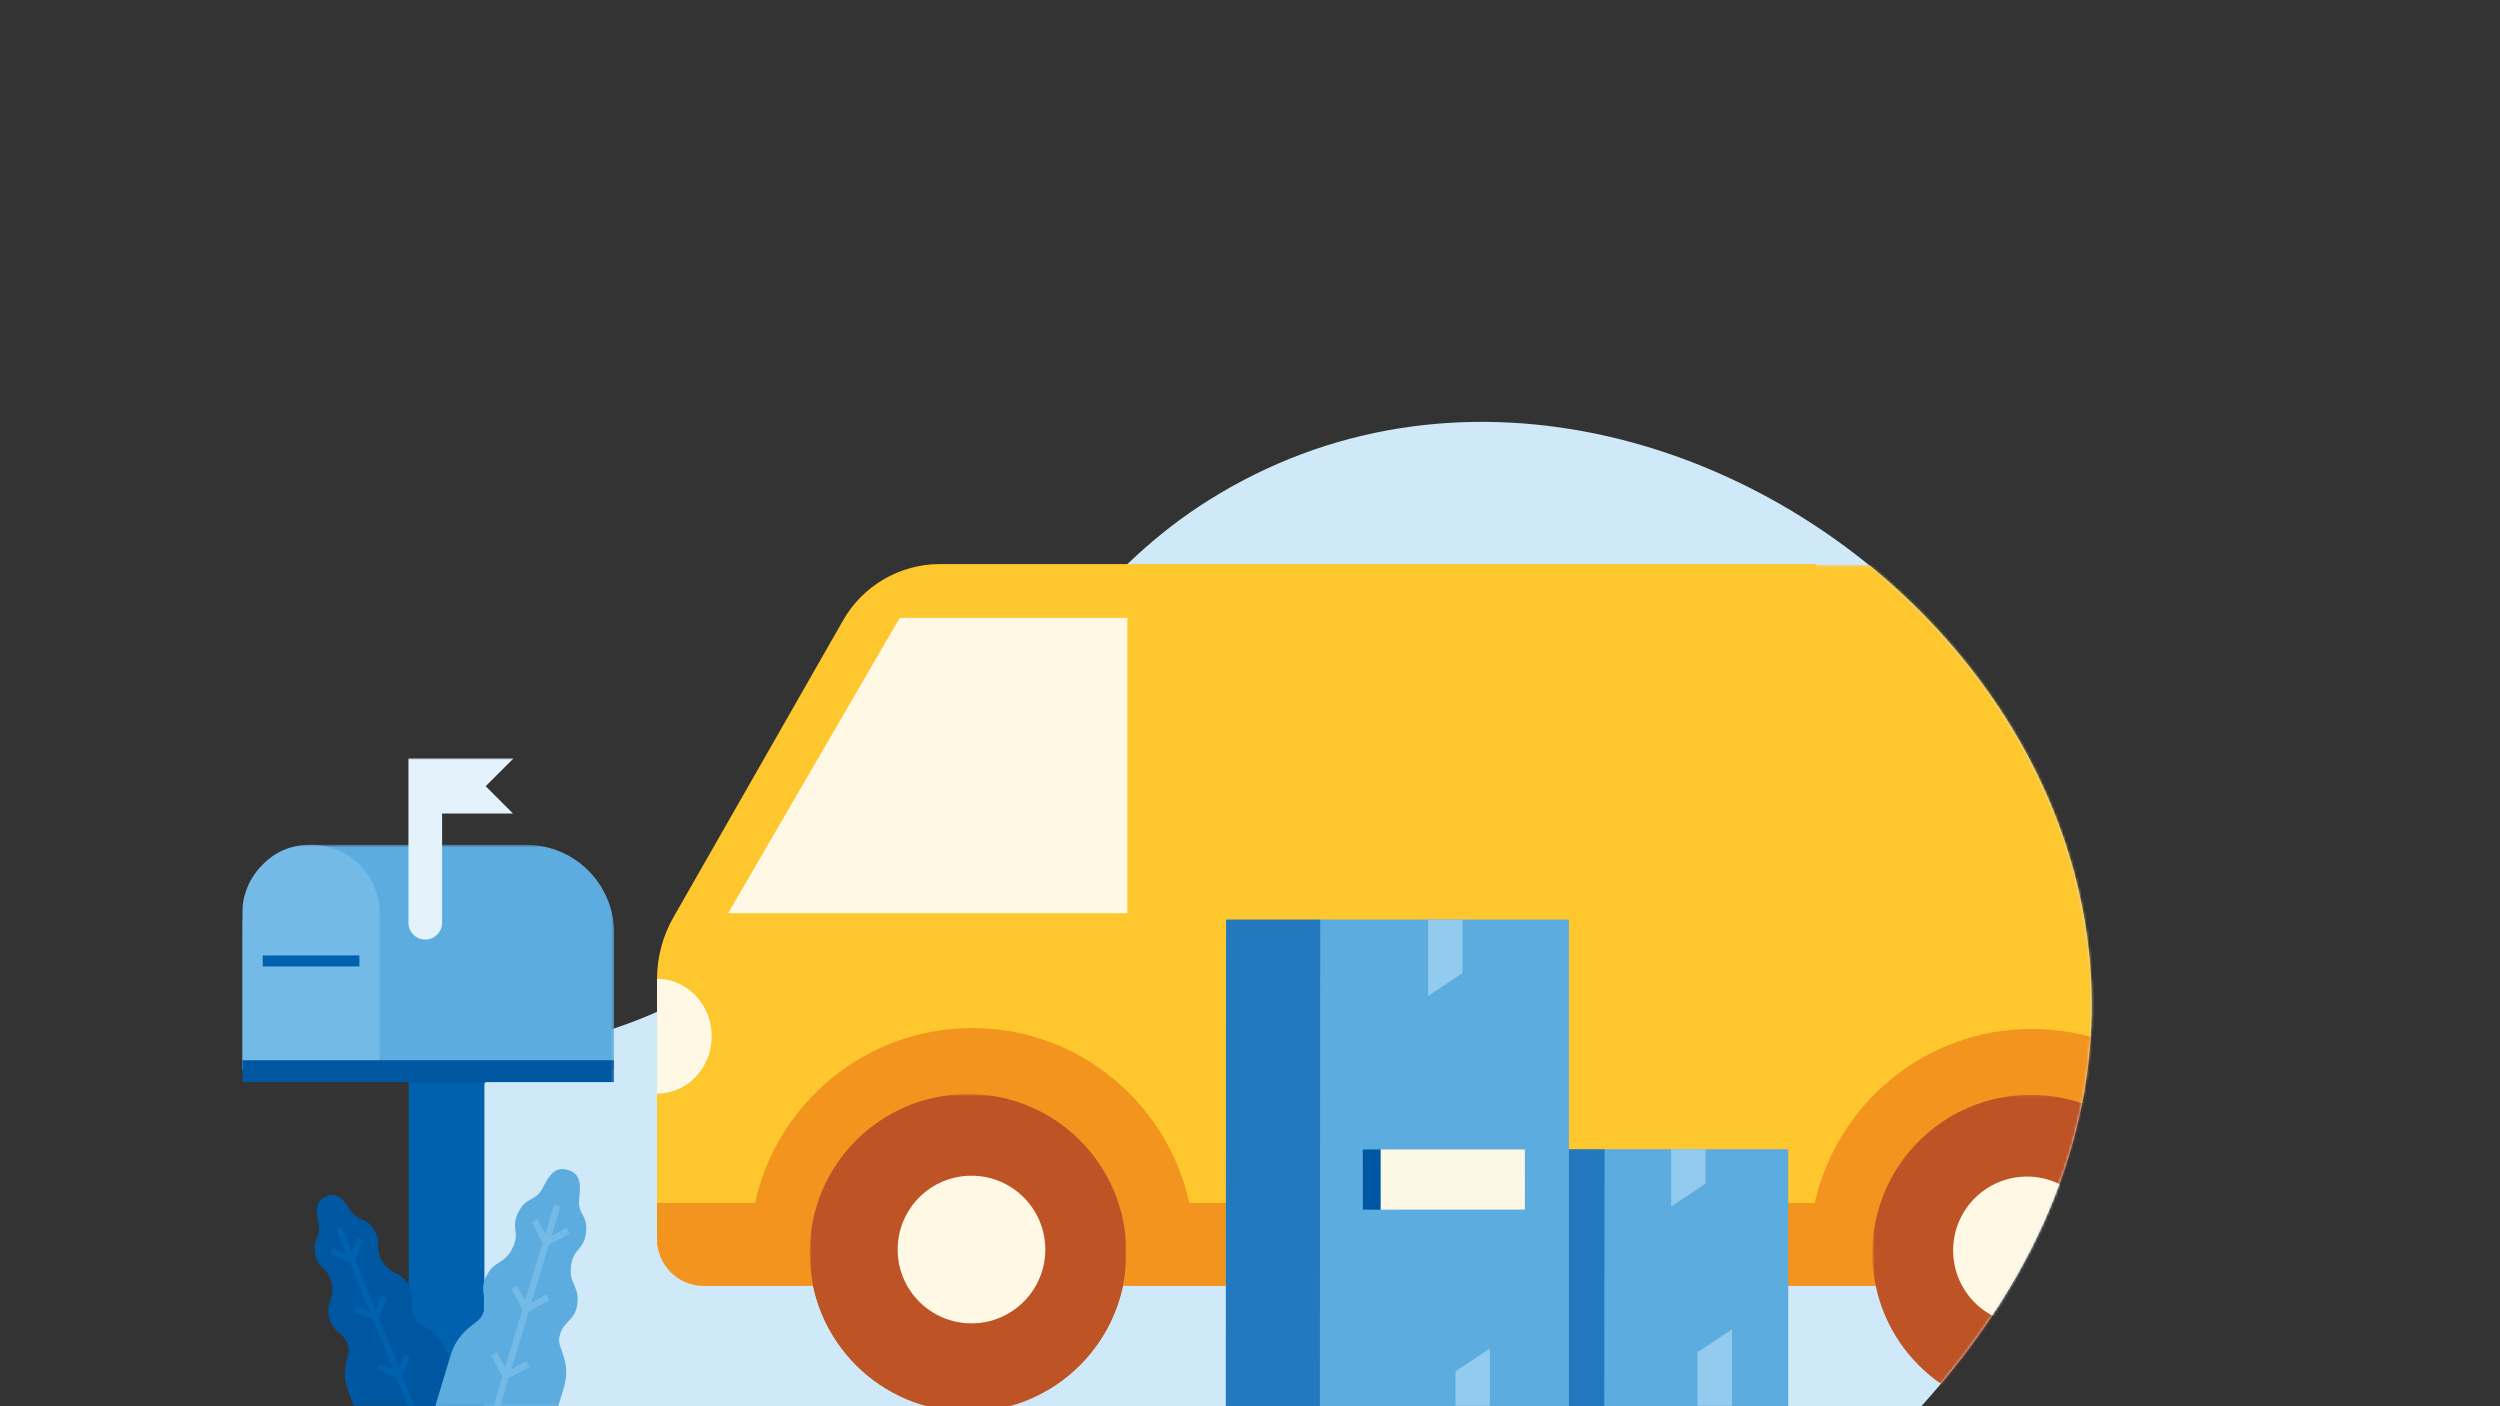 <?xml version="1.0" encoding="UTF-8"?>
<svg width="960px" height="540px" viewBox="0 0 960 540" version="1.1" xmlns="http://www.w3.org/2000/svg" xmlns:xlink="http://www.w3.org/1999/xlink">
    <rect x="0" y="0" width="960" height="540" fill="#333333" stroke="none"/>
    <!-- Generator: Sketch 64 (93537) - https://sketch.com -->
    <title>CMS_Article header image_BAC_960x540_FA</title>
    <desc>Created with Sketch.</desc>
    <defs>
        <path d="M44.321,244.23 C5.227,259.484 -21.086,325.83 22.766,378.84 L579.231,378.84 C774.464,164.303 493.818,-87.98 306.152,30.197 C286.512,42.565 269.42,58.601 255.064,76.838 C127.836,238.46 84.634,226.901 44.321,244.23" id="path-1"></path>
        <polygon id="path-3" points="0.001 0.332 639.727 0.332 639.727 275.983 0.001 275.983"></polygon>
        <polygon id="path-5" points="0.494 0.129 122.092 0.129 122.092 121.8 0.494 121.8"></polygon>
        <polygon id="path-7" points="0.419 0.129 122.02 0.129 122.02 121.8 0.419 121.8"></polygon>
        <polygon id="path-9" points="0 0.514 142.801 0.514 142.801 87.004 0 87.004"></polygon>
        <polygon id="path-11" points="0 0.514 52.853 0.514 52.853 87.003 0 87.003"></polygon>
        <polygon id="path-13" points="0 249.9 142.801 249.9 142.801 0.864 0 0.864"></polygon>
        <polygon id="path-15" points="58.619 203.498 180.22 203.498 180.22 325.169 58.619 325.169"></polygon>
    </defs>
    <g id="CMS_Article-header-image_BAC_960x540" stroke="none" stroke-width="1" fill="none" fill-rule="evenodd">
        <g id="Group" transform="translate(93, 162)">
            <g id="Group-21" transform="translate(64.8, 0)">
                <mask id="mask-2" fill="white">
                    <use xlink:href="#path-1"></use>
                </mask>
                <use id="Mask" fill="#CFE9F8" xlink:href="#path-1"></use>
                <g id="Group-20" mask="url(#mask-2)">
                    <g transform="translate(94.5, 54.6)">
                        <g id="Group-3" stroke-width="1" fill="none">
                            <mask id="mask-4" fill="white">
                                <use xlink:href="#path-3"></use>
                            </mask>
                            <g id="Clip-2"></g>
                            <path d="M0.001,159.691 L0.001,259.116 C0.001,268.419 7.556,275.983 16.901,275.983 L623.685,275.983 C632.552,275.983 639.727,268.796 639.727,259.948 L639.727,25.846 C639.727,11.754 628.286,0.331 614.165,0.331 L108.678,0.331 C93.293,0.331 79.072,8.575 71.466,21.913 L6.313,135.937 C2.172,143.177 0.001,151.37 0.001,159.691" id="Fill-1" fill="#FEC72E" mask="url(#mask-4)"></path>
                        </g>
                        <polygon id="Fill-4" fill="#FEF8E5" points="27.3 134.4 180.6 134.4 180.6 21 93.184 21"></polygon>
                        <path d="M0,159.6 C11.598,159.6 21,169.469 21,181.655 C21,193.829 11.598,203.7 0,203.7 L0,159.6 Z" id="Fill-6" fill="#FEF8E5"></path>
                        <path d="M0,245.691 L0,259.203 C0,269.132 8.041,277.2 17.935,277.2 L625.195,277.2 C633.631,277.2 640.5,270.303 640.5,261.807 L640.5,245.691 L611.262,245.691 C602.846,207.269 568.713,178.5 527.895,178.5 C487.044,178.5 452.912,207.269 444.49,245.691 L204.409,245.691 C195.992,207.269 161.857,178.5 121.042,178.5 C80.191,178.5 46.038,207.269 37.624,245.691 L0,245.691 Z" id="Fill-8" fill="#F3941F"></path>
                        <g id="Group-12" stroke-width="1" fill="none" transform="translate(466.2, 203.7)">
                            <mask id="mask-6" fill="white">
                                <use xlink:href="#path-5"></use>
                            </mask>
                            <g id="Clip-11"></g>
                            <path d="M0.494,60.961 C0.494,94.558 27.71,121.801 61.304,121.801 C94.869,121.801 122.092,94.558 122.092,60.961 C122.092,27.364 94.869,0.129 61.304,0.129 C27.71,0.129 0.494,27.364 0.494,60.961" id="Fill-10" fill="#BE5326" mask="url(#mask-6)"></path>
                        </g>
                        <path d="M497.7,263.552 C497.7,279.216 510.391,291.9 526.054,291.9 C541.694,291.9 554.4,279.216 554.4,263.552 C554.4,247.892 541.694,235.2 526.054,235.2 C510.391,235.2 497.7,247.892 497.7,263.552" id="Fill-13" fill="#FEF8E5"></path>
                        <g id="Group-17" stroke-width="1" fill="none" transform="translate(58.2, 203.7)">
                            <mask id="mask-8" fill="white">
                                <use xlink:href="#path-7"></use>
                            </mask>
                            <g id="Clip-16"></g>
                            <path d="M0.419,60.961 C0.419,94.558 27.638,121.801 61.232,121.801 C94.797,121.801 122.02,94.558 122.02,60.961 C122.02,27.364 94.797,0.129 61.232,0.129 C27.638,0.129 0.419,27.364 0.419,60.961" id="Fill-15" fill="#BE5326" mask="url(#mask-8)"></path>
                        </g>
                        <path d="M92.4,263.552 C92.4,279.216 105.091,291.9 120.754,291.9 C136.391,291.9 149.1,279.216 149.1,263.552 C149.1,247.892 136.391,235.2 120.754,235.2 C105.091,235.2 92.4,247.892 92.4,263.552" id="Fill-18" fill="#FEF8E5"></path>
                    </g>
                </g>
            </g>
            <g id="Group-17" transform="translate(0, 128.1)">
                <polygon id="Fill-1" fill="#0061AE" points="63.954 250.086 93.013 250.086 93.013 125.427 63.954 125.427"></polygon>
                <g id="Group-16" transform="translate(0, 0.186)">
                    <g id="Group-4" transform="translate(0, 33.6)">
                        <mask id="mask-10" fill="white">
                            <use xlink:href="#path-9"></use>
                        </mask>
                        <g id="Clip-3"></g>
                        <path d="M109.038,0.514 L26.427,0.514 C8.182,0.514 0,15.304 0,33.549 L0,87.004 L142.801,87.004 L142.801,34.276 C142.801,15.63 127.684,0.514 109.038,0.514" id="Fill-2" fill="#5CACDF" mask="url(#mask-10)"></path>
                    </g>
                    <g id="Group-7" transform="translate(0, 33.6)">
                        <mask id="mask-12" fill="white">
                            <use xlink:href="#path-11"></use>
                        </mask>
                        <g id="Clip-6"></g>
                        <path d="M52.853,87.003 L-0,87.003 L-0,26.94 C-0,12.345 11.831,0.514 26.426,0.514 C41.021,0.514 52.853,12.345 52.853,26.94 L52.853,87.003 Z" id="Fill-5" fill="#73BAE6" mask="url(#mask-12)"></path>
                    </g>
                    <mask id="mask-14" fill="white">
                        <use xlink:href="#path-13"></use>
                    </mask>
                    <g id="Clip-9"></g>
                    <polygon id="Fill-8" fill="#0061AE" mask="url(#mask-14)" points="7.883 80.826 45.009 80.826 45.009 76.601 7.883 76.601"></polygon>
                    <polygon id="Fill-10" fill="#0057A1" mask="url(#mask-14)" points="0 125.241 142.801 125.241 142.801 116.841 0 116.841"></polygon>
                    <path d="M76.372,249.9 L85.591,246.049 L78.352,228.285 C74.897,219.811 68.195,219.038 66.542,216.373 C63.168,210.912 67.209,208.441 63.835,202.977 C60.456,197.524 57.253,199.641 53.883,194.186 C50.504,188.724 54.042,187.428 50.665,181.97 C47.293,176.512 44.545,179.405 41.173,173.945 C37.794,168.492 35.273,167.905 32.237,169.17 C29.2,170.439 27.818,172.657 29.227,178.939 C30.632,185.218 26.677,185.125 28.081,191.406 C29.49,197.683 32.9,196.08 34.306,202.361 C35.716,208.639 31.973,209.425 33.375,215.701 C34.786,221.987 39.375,220.852 40.783,227.134 C41.467,230.203 37.579,235.353 40.703,244.012 L43.102,249.9 L76.372,249.9 Z" id="Fill-11" fill="#0057A1" mask="url(#mask-14)"></path>
                    <path d="M129.46,169.422 C130.359,162.334 128.606,160.044 125.116,158.99 C121.623,157.937 118.892,158.874 115.722,165.278 C112.558,171.685 109.223,168.807 106.056,175.213 C102.887,181.618 106.933,182.644 103.766,189.058 C100.599,195.462 96.839,193.487 93.673,199.891 C90.5,206.309 95.233,208.574 92.067,214.982 C90.514,218.113 83.585,219.802 80.24,229.468 L74.075,249.899 L121.302,249.899 L123.526,242.528 C126.464,232.786 121.245,227.383 121.683,223.915 C122.589,216.827 127.785,217.556 128.691,210.454 C129.593,203.369 125.368,202.934 126.272,195.848 C127.181,188.752 131.119,190.133 132.019,183.045 C132.927,175.957 128.552,176.51 129.46,169.422" id="Fill-12" fill="#5CACDF" mask="url(#mask-14)"></path>
                    <polygon id="Fill-13" fill="#73BAE6" mask="url(#mask-14)" points="116.395 183.546 113.338 177.762 111.117 178.974 115.356 186.991 108.668 209.161 105.613 203.376 103.391 204.586 107.629 212.609 100.941 234.775 97.885 228.992 95.663 230.203 99.902 238.22 96.379 249.9 99.001 249.9 102.304 238.946 110.27 234.609 109.089 232.372 103.344 235.5 110.031 213.334 117.998 208.992 116.816 206.756 111.07 209.886 117.759 187.718 125.724 183.38 124.543 181.141 118.798 184.269 122.199 172.994 119.797 172.27"></polygon>
                    <polygon id="Fill-14" fill="#0061AE" mask="url(#mask-14)" points="36.022 181.473 40.018 191.277 34.616 189.002 33.749 191.121 41.24 194.274 49.097 213.555 43.692 211.279 42.823 213.397 50.318 216.552 58.175 235.83 52.772 233.556 51.904 235.672 59.396 238.827 63.909 249.9 66.355 249.9 61.487 237.954 64.604 230.366 62.514 229.486 60.267 234.962 52.411 215.677 55.526 208.089 53.438 207.21 51.19 212.682 43.333 193.401 46.451 185.813 44.358 184.934 42.113 190.406 38.117 180.599"></polygon>
                    <path d="M93.507,11.616 L104.259,0.865 L76.768,0.865 L63.842,0.865 L63.842,64.048 C63.842,67.617 66.735,70.511 70.305,70.511 C73.874,70.511 76.768,67.617 76.768,64.048 L76.768,22.119 L104.01,22.119 L93.507,11.616 Z" id="Fill-15" fill="#E3F2FB" mask="url(#mask-14)"></path>
                </g>
            </g>
            <g id="Group-10" transform="translate(159.3, 54.6)">
                <path d="M0.001,258.785 C0.001,268.087 7.556,275.652 16.901,275.652 C206.323,275.652 348.389,275.652 443.1,275.652 C445.2,251.669 445.2,24.869 445.2,-5.96855888e-14 C370.417,-5.96855888e-14 258.243,-5.96855888e-14 108.678,-5.96855888e-14 C93.293,-5.96855888e-14 79.072,8.244 71.466,21.582 L6.313,135.606 C2.172,142.845 0.001,151.039 0.001,159.36 L0.001,258.785 Z" id="Fill-1" fill="#FEC72E"></path>
                <polygon id="Fill-4" fill="#FEF8E5" points="27.3 134.069 180.6 134.069 180.6 20.669 93.184 20.669"></polygon>
                <path d="M0,159.269 C11.598,159.269 21,169.137 21,181.324 C21,193.497 11.598,203.369 0,203.369 L0,159.269 Z" id="Fill-6" fill="#FEF8E5"></path>
                <path d="M0,245.359 L0,258.872 C0,268.8 8.041,276.869 17.935,276.869 C207.831,276.869 350.252,276.869 445.2,276.869 C445.2,268.469 445.2,257.969 444.49,245.359 L204.409,245.359 C195.992,206.938 161.857,178.169 121.042,178.169 C80.191,178.169 46.038,206.938 37.624,245.359 L0,245.359 Z" id="Fill-8" fill="#F3941F"></path>
                <mask id="mask-16" fill="white">
                    <use xlink:href="#path-15"></use>
                </mask>
                <g id="Clip-16"></g>
                <path d="M58.619,264.33 C58.619,297.927 85.838,325.169 119.432,325.169 C152.997,325.169 180.22,297.927 180.22,264.33 C180.22,230.733 152.997,203.498 119.432,203.498 C85.838,203.498 58.619,230.733 58.619,264.33" id="Fill-15" fill="#BE5326" mask="url(#mask-16)"></path>
                <path d="M92.4,263.221 C92.4,278.884 105.091,291.569 120.754,291.569 C136.391,291.569 149.1,278.884 149.1,263.221 C149.1,247.56 136.391,234.869 120.754,234.869 C105.091,234.869 92.4,247.56 92.4,263.221" id="Fill-18" fill="#FEF8E5" mask="url(#mask-16)"></path>
            </g>
            <g id="Group-15" transform="translate(457.5, 279.299)">
                <polygon id="Fill-1" fill="#5CACDF" points="65.098 98.718 136.181 98.718 136.181 0 65.098 0"></polygon>
                <polygon id="Fill-2" fill="#2479BE" points="0.11 2.98427944e-14 2.1262991e-13 98.703 65.537 98.703 65.659 2.98427944e-14"></polygon>
                <polygon id="Fill-3" fill="#93CBEE" points="91.231 -1.86517465e-14 91.231 21.969 104.433 13.204 104.433 -1.86517465e-14"></polygon>
                <polygon id="Fill-4" fill="#93CBEE" points="101.374 77.947 101.374 98.514 114.578 98.514 114.578 69.16"></polygon>
            </g>
            <g id="Group-13" transform="translate(377.7, 191.1)">
                <polygon id="Fill-1" fill="#5CACDF" points="35.698 186.918 131.771 186.918 131.771 -7.4606986e-14 35.698 -7.4606986e-14"></polygon>
                <polygon id="Fill-3-Copy" fill="#93CBEE" transform="translate(94.801, 175.729) rotate(-180) translate(-94.801, -175.729) " points="88.2 164.744 88.2 186.713 101.402 177.948 101.402 164.744"></polygon>
                <polygon id="Fill-4-Copy" fill="#93CBEE" transform="translate(84.302, 14.677) rotate(-180) translate(-84.302, -14.677) " points="77.7 8.788 77.7 29.354 90.904 29.354 90.904 -8.02025099e-14"></polygon>
                <polygon id="Fill-2" fill="#2479BE" points="0.11 0 -1.0444978e-13 186.902 36.137 186.902 36.26 0"></polygon>
                <polygon id="Fill-3" fill="#0057A1" points="59.393 111.401 52.623 111.402 52.616 88.305 59.387 88.304"></polygon>
                <polygon id="Fill-4" fill="#FDF8E5" points="114.852 111.39 59.564 111.4 59.558 88.303 114.845 88.292"></polygon>
            </g>
        </g>
    </g>
</svg>